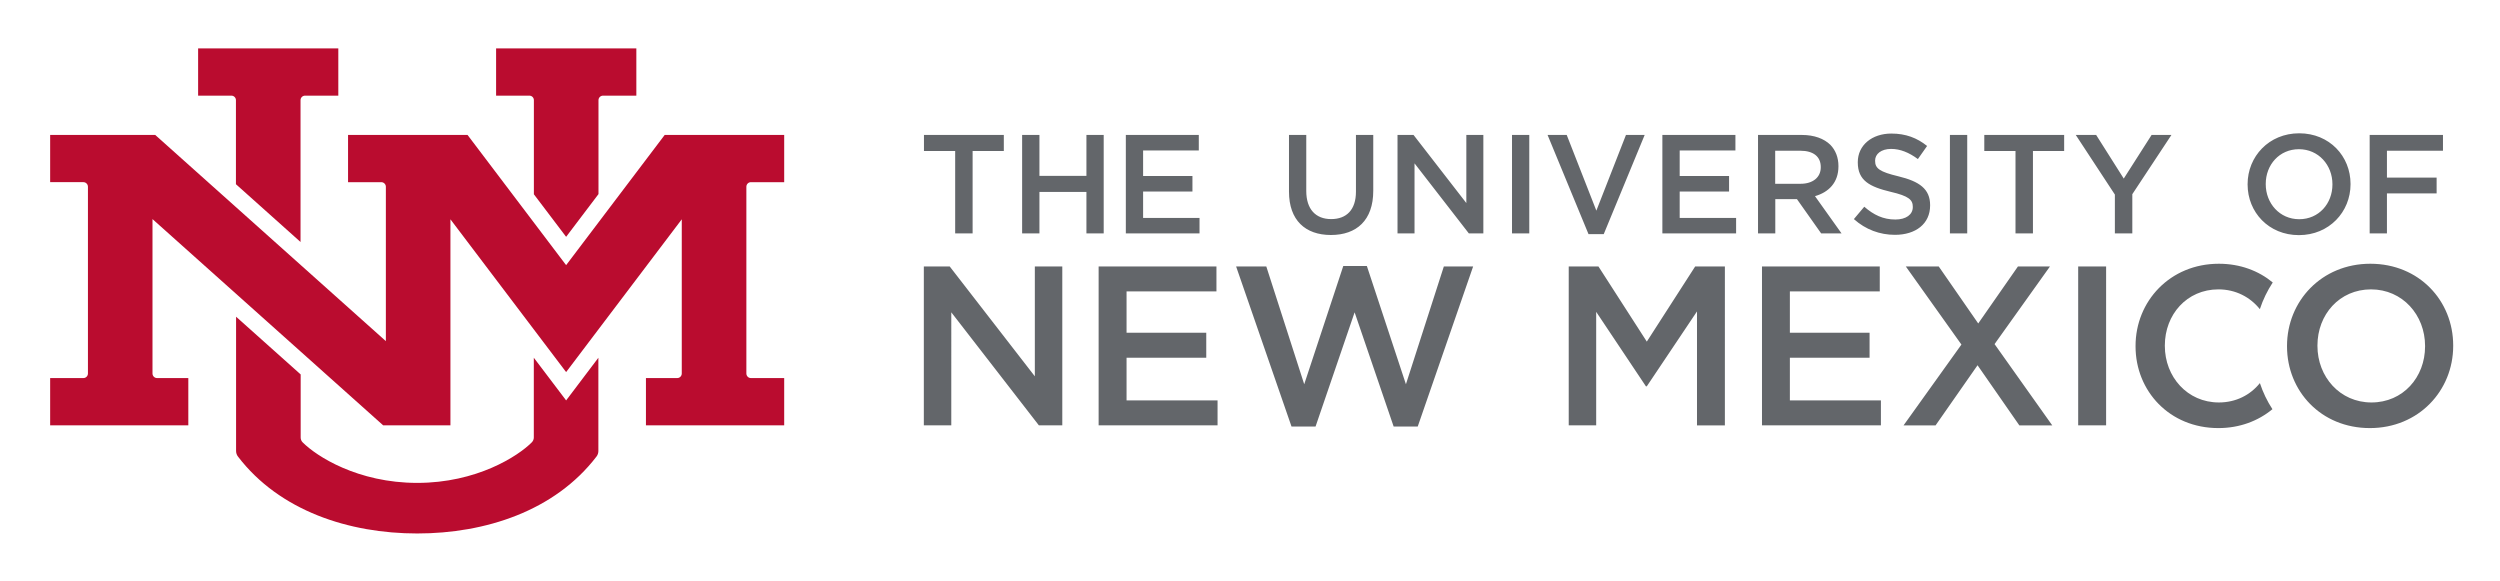 <svg xmlns="http://www.w3.org/2000/svg" role="img" viewBox="-4.76 -4.51 286.26 66.51"><title>University of New Mexico (member) logo</title><path fill="#ba0c2f" d="M17.925 1.031v5.41h3.808c.287 0 .522.23.522.518v9.624l7.397 6.616V6.959c0-.287.23-.518.518-.518h3.808V1.031H17.925zm34.12 0v5.41h3.808c.287 0 .521.23.518.518v10.776l3.692 4.873 3.706-4.893V6.959c0-.287.235-.518.522-.518h3.813V1.031h-16.059zM.983 10.938v5.41h3.808c.284 0 .518.238.518.522V38.258c0 .287-.233.522-.518.522H.983v5.41H16.803v-5.41h-3.584c-.284 0-.518-.235-.518-.522V20.577l26.41 23.613h7.705V20.601l13.247 17.495 13.242-17.495V38.258c0 .287-.23.522-.518.522h-3.584v5.41h15.83v-5.41h-3.813c-.287 0-.518-.235-.518-.522V16.871c0-.284.23-.522.518-.522h3.813v-5.41H71.352l-11.289 14.912-11.289-14.912H35.093v5.41h3.808c.284 0 .522.238.522.522V34.552l-26.415-23.615H.981zm21.289 20.816v15.376c0 .225.077.457.215.635 4.763 6.228 12.727 8.809 20.527 8.809s15.765-2.58 20.527-8.809c.141-.178.215-.41.215-.635V36.456l-3.692 4.883L56.363 36.451v9.136c0 .203-.081.4-.225.547-1.584 1.597-6.316 4.649-13.125 4.649s-11.54-3.051-13.125-4.649c-.144-.147-.22-.344-.22-.547V38.365l-7.397-6.611z"/><path fill="#63666a" d="M258.507 10.753c-3.462 0-5.908 2.655-5.908 5.83v.029c0 3.175 2.415 5.801 5.874 5.801 3.466 0 5.913-2.658 5.913-5.83v-.034c0-3.172-2.413-5.796-5.879-5.796zm-46.69.029c-2.237 0-3.853 1.337-3.853 3.272v.034c0 2.075 1.352 2.786 3.755 3.364 2.091.484 2.544.917 2.544 1.724v.029c0 .853-.772 1.421-1.997 1.421-1.4 0-2.485-.53-3.559-1.465l-1.191 1.416c1.35 1.206 2.98 1.802 4.702 1.802 2.369 0 4.028-1.252 4.028-3.364v-.034c0-1.866-1.242-2.723-3.623-3.301-2.159-.516-2.676-.904-2.676-1.772v-.034c0-.738.677-1.333 1.836-1.333 1.031 0 2.043.406 3.062 1.162l1.055-1.499c-1.145-.922-2.442-1.421-4.088-1.421zm-110.78.161v1.836h3.574v9.438h1.997v-9.438h3.574v-1.836h-9.146zm11.24 0v11.274h1.982v-4.751h5.381v4.751h1.978v-11.274h-1.978v4.688h-5.381v-4.688h-1.982zm11.875 0v11.274h8.438v-1.772h-6.46v-3.022h5.649v-1.777h-5.649v-2.93h6.377v-1.772h-8.354zm18.682 0v6.494c0 3.269 1.869 4.961 4.8 4.961 2.947 0 4.849-1.69 4.849-5.059v-6.396h-1.982v6.494c0 2.078-1.081 3.14-2.837 3.14-1.772 0-2.852-1.129-2.852-3.223v-6.411h-1.978zm12.427 0v11.274h1.948v-8.023l6.221 8.023h1.66v-11.274h-1.948v7.798l-6.045-7.798h-1.836zm13.11 0v11.274h1.978v-11.274H168.371zm4.072 0l4.688 11.357h1.743l4.688-11.357h-2.144l-3.389 8.667-3.393-8.667h-2.192zm13.145 0v11.274h8.443v-1.772h-6.46v-3.022h5.654v-1.777h-5.654v-2.93h6.382v-1.772h-8.364zm10.952 0v11.274h1.978v-3.926h2.48l2.773 3.926h2.334l-3.042-4.268c1.578-.45 2.686-1.56 2.686-3.413v-.029c0-.984-.331-1.824-.928-2.437-.725-.706-1.841-1.128-3.257-1.128h-5.024zm21.973 0v11.274h1.982v-11.274h-1.982zm3.936 0v1.836h3.574v9.438h1.997v-9.438h3.574v-1.836h-9.146zm10.474 0l4.478 6.826v4.448h1.997v-4.492l4.478-6.782h-2.271l-3.188 4.995-3.159-4.995h-2.334zm33.653 0v11.274h1.978v-4.585h5.689v-1.807h-5.689v-3.076h6.416v-1.807h-8.393zm-8.101 1.631c2.241 0 3.838 1.815 3.838 4.009v.029c0 2.194-1.563 3.979-3.804 3.979-2.241 0-3.833-1.821-3.833-4.009v-.034c0-2.191 1.564-3.974 3.799-3.974zm-59.97.176h2.886c1.469 0 2.334.659 2.334 1.865v.034c0 1.144-.899 1.885-2.314 1.885h-2.905v-3.784zm50.805 12.94c-5.588 0-9.541 4.29-9.541 9.409v.054c0 5.122 3.897 9.355 9.487 9.355 2.434 0 4.561-.819 6.186-2.163-.603-.922-1.082-1.923-1.436-2.988-1.087 1.353-2.728 2.217-4.697 2.217-3.612 0-6.186-2.94-6.186-6.474v-.054c0-3.534 2.52-6.421 6.133-6.421 1.981 0 3.643.887 4.746 2.266.359-1.094.859-2.116 1.475-3.057-1.613-1.334-3.729-2.144-6.167-2.144zm17.344 0c-5.59 0-9.541 4.29-9.541 9.409v.054c0 5.122 3.897 9.355 9.487 9.355 5.588 0 9.541-4.287 9.541-9.409v-.054c0-5.122-3.9-9.355-9.487-9.355zm-117.603.259l-4.473 13.54-4.341-13.486h-3.457l6.343 18.325h2.754l4.473-13.076 4.468 13.076h2.759l6.343-18.325h-3.354l-4.341 13.486-4.473-13.54h-2.7zm-48.028.054v18.193h3.144V31.251l10.029 12.944h2.681V26.002h-3.144v12.578l-9.746-12.578H101.023zm20.015 0v18.193h13.618v-2.857h-10.42v-4.888h9.126v-2.861h-9.126v-4.731h10.293v-2.857H121.037zm53.828 0v18.193h3.144v-12.998l5.693 8.525h.103l5.747-8.574v13.047h3.193V26.002h-3.403l-5.537 8.604-5.537-8.604h-3.403zm22.129 0v18.193h13.618v-2.857H200.188v-4.888h9.126v-2.861h-9.126v-4.731h10.293v-2.857h-13.486zm16.47 0l6.367 8.941-6.626 9.253h3.667l4.805-6.885 4.785 6.885h3.769l-6.606-9.307 6.343-8.887h-3.667l-4.546 6.524-4.521-6.524h-3.769zm19.736 0v18.193h3.198V26.002H233.2zm33.53 2.622c3.612 0 6.191 2.94 6.191 6.474v.054c0 3.534-2.525 6.421-6.138 6.421-3.615 0-6.186-2.94-6.186-6.474v-.054c0-3.534 2.52-6.421 6.133-6.421z"/></svg>